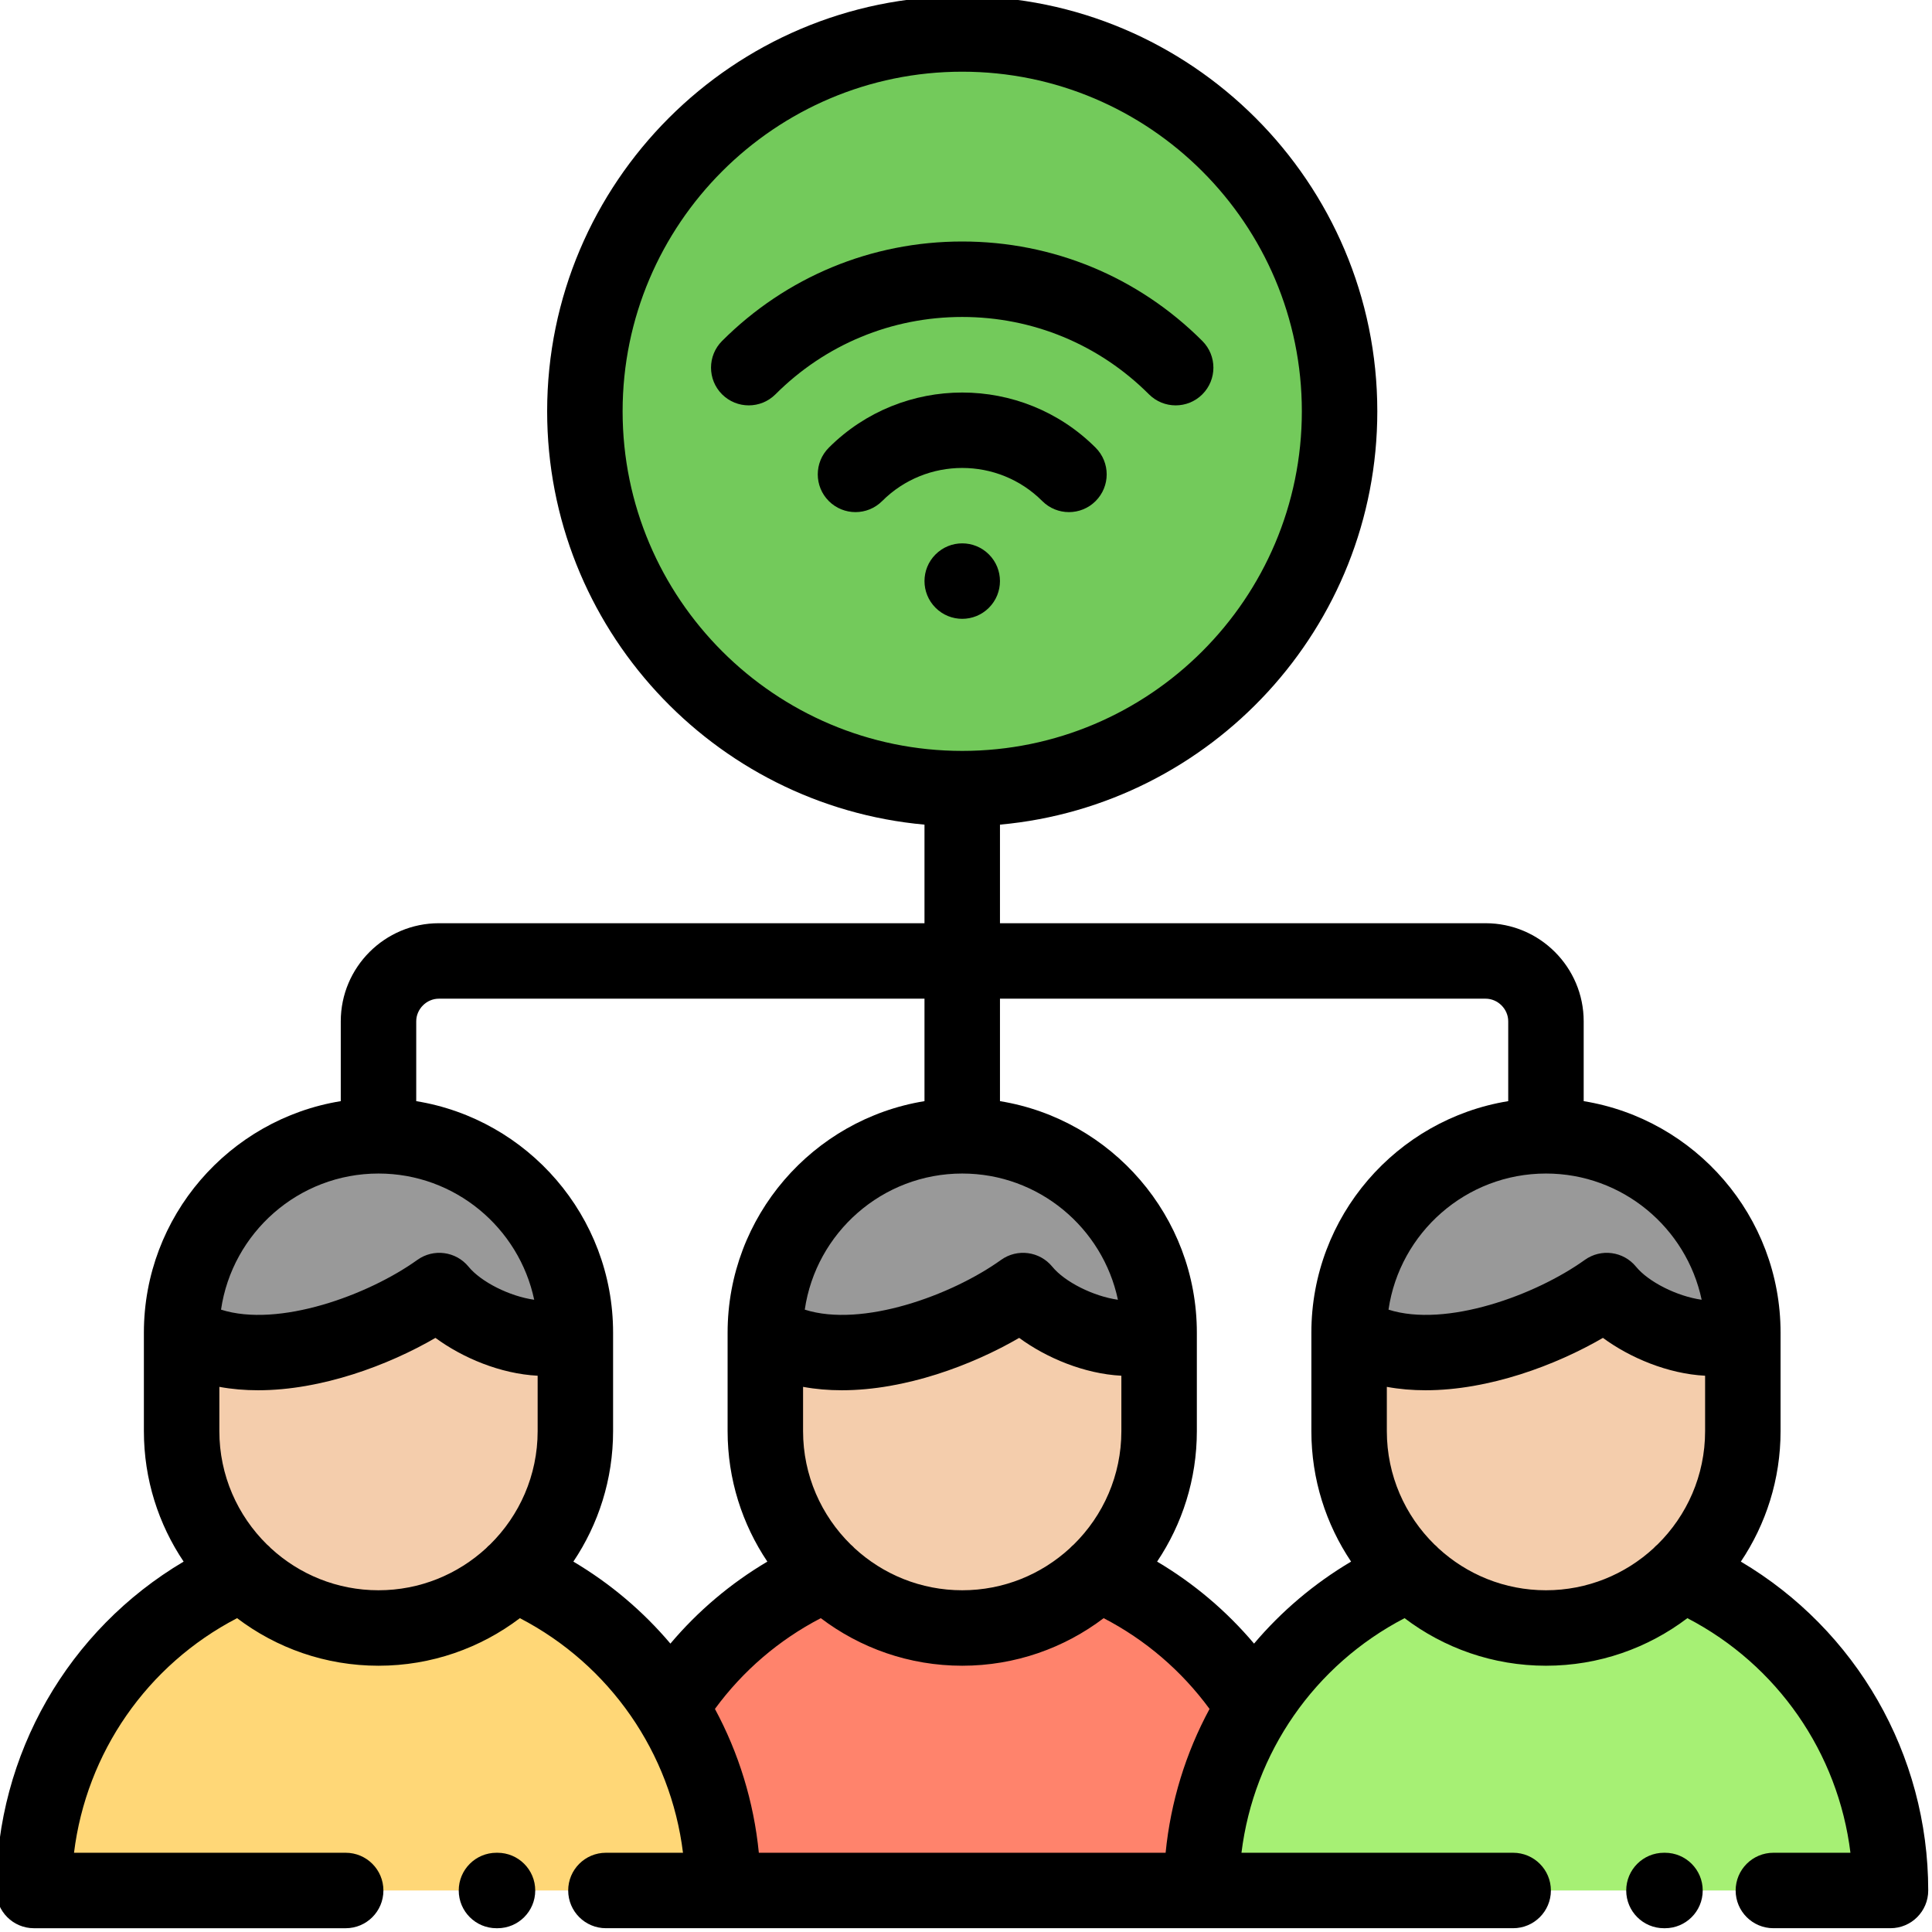 <svg width="84" height="84" viewBox="0 0 84 84" fill="none" xmlns="http://www.w3.org/2000/svg">
<g clip-path="url(#clip0_1019_1974)">
<path fill-rule="evenodd" clip-rule="evenodd" d="M25.016 57.941C25.016 53.233 21.164 49.382 16.457 49.382C11.749 49.382 7.896 53.233 7.896 57.941C11.149 60.018 16.586 57.914 19.102 56.111C20.209 57.464 23.118 58.726 25.016 57.941Z" fill="#999999"/>
<path fill-rule="evenodd" clip-rule="evenodd" d="M25.016 57.942C23.118 58.727 20.209 57.465 19.102 56.111C16.586 57.915 11.149 60.019 7.896 57.942V62.222C7.896 64.653 8.924 66.856 10.566 68.418C12.103 69.881 14.18 70.781 16.457 70.781C18.733 70.781 20.809 69.881 22.347 68.418C23.989 66.856 25.016 64.653 25.016 62.222V57.942Z" fill="#F4CDAC"/>
<path fill-rule="evenodd" clip-rule="evenodd" d="M41.837 49.382C37.129 49.382 33.277 53.233 33.277 57.941C36.53 60.018 41.966 57.914 44.482 56.111C45.59 57.465 48.498 58.726 50.396 57.941C50.396 53.233 46.545 49.382 41.837 49.382Z" fill="#999999"/>
<path fill-rule="evenodd" clip-rule="evenodd" d="M44.482 56.11C41.966 57.914 36.53 60.018 33.277 57.941V62.221C33.277 64.653 34.305 66.856 35.947 68.418C37.484 69.88 39.56 70.781 41.837 70.781C44.113 70.781 46.19 69.88 47.727 68.418C49.369 66.856 50.396 64.653 50.396 62.221V57.941C48.498 58.726 45.59 57.464 44.482 56.11Z" fill="#F4CDAC"/>
<path fill-rule="evenodd" clip-rule="evenodd" d="M67.216 49.382C62.508 49.382 58.656 53.233 58.656 57.941C61.909 60.018 67.345 57.914 69.861 56.111C70.969 57.465 73.877 58.726 75.776 57.941C75.776 53.233 71.924 49.382 67.216 49.382Z" fill="#999999"/>
<path fill-rule="evenodd" clip-rule="evenodd" d="M69.861 56.11C67.346 57.914 61.909 60.018 58.656 57.941V62.221C58.656 64.653 59.684 66.856 61.325 68.418C62.863 69.88 64.939 70.781 67.216 70.781C69.492 70.781 71.569 69.88 73.106 68.418C74.748 66.856 75.776 64.653 75.776 62.221V57.941C73.877 58.726 70.969 57.464 69.861 56.11Z" fill="#F4CDAC"/>
<path fill-rule="evenodd" clip-rule="evenodd" d="M67.216 70.781C64.94 70.781 62.863 69.881 61.326 68.418C58.51 69.623 56.14 71.666 54.526 74.233C53.075 76.539 52.236 79.269 52.236 82.195H82.196C82.196 76.013 78.451 70.707 73.106 68.419C71.569 69.881 69.493 70.781 67.216 70.781Z" fill="#A6F074"/>
<path fill-rule="evenodd" clip-rule="evenodd" d="M54.526 74.233C52.912 71.666 50.541 69.623 47.726 68.419C46.188 69.881 44.112 70.781 41.836 70.781C39.559 70.781 37.483 69.881 35.946 68.418C33.13 69.623 30.76 71.666 29.146 74.233C30.597 76.539 31.436 79.269 31.436 82.195H52.236C52.236 79.269 53.075 76.539 54.526 74.233Z" fill="#FF836C"/>
<path fill-rule="evenodd" clip-rule="evenodd" d="M31.436 82.195C31.436 79.269 30.597 76.539 29.147 74.233C27.532 71.666 25.161 69.623 22.346 68.419C20.809 69.881 18.733 70.781 16.456 70.781C14.179 70.781 12.103 69.881 10.565 68.418C5.221 70.707 1.477 76.013 1.477 82.195H31.436Z" fill="#FFD777"/>
<path fill-rule="evenodd" clip-rule="evenodd" d="M58.242 17.882C58.242 26.942 50.897 34.288 41.836 34.288C32.775 34.288 25.43 26.942 25.43 17.882C25.43 8.821 32.775 1.476 41.836 1.476C50.897 1.476 58.242 8.821 58.242 17.882Z" fill="#73CA5B"/>
<path d="M21.63 80.555H21.586C20.68 80.555 19.945 81.289 19.945 82.195C19.945 83.102 20.68 83.836 21.586 83.836H21.63C22.536 83.836 23.271 83.102 23.271 82.195C23.271 81.289 22.536 80.555 21.63 80.555Z" fill="black"/>
<path d="M72.39 80.555H72.346C71.439 80.555 70.705 81.289 70.705 82.195C70.705 83.102 71.439 83.836 72.346 83.836H72.39C73.296 83.836 74.031 83.102 74.031 82.195C74.031 81.289 73.296 80.555 72.39 80.555Z" fill="black"/>
<path d="M75.689 67.896C76.779 66.273 77.416 64.321 77.416 62.223V57.962C77.416 57.956 77.416 57.952 77.416 57.947V57.942C77.416 52.876 73.703 48.663 68.856 47.876V44.405C68.856 42.053 66.943 40.14 64.591 40.14H43.477V35.854C52.662 35.022 59.883 27.281 59.883 17.883C59.883 7.932 51.787 -0.164 41.836 -0.164C31.885 -0.164 23.789 7.932 23.789 17.883C23.789 27.281 31.01 35.022 40.195 35.854V40.14H19.081C16.729 40.14 14.816 42.053 14.816 44.405V47.876C9.969 48.663 6.256 52.877 6.256 57.942V62.223C6.256 64.321 6.893 66.273 7.984 67.896C2.974 70.862 -0.164 76.265 -0.164 82.195C-0.164 83.102 0.57 83.836 1.477 83.836H15.03C15.935 83.836 16.67 83.102 16.67 82.195C16.67 81.289 15.935 80.555 15.03 80.555H3.218C3.753 76.207 6.395 72.387 10.308 70.355C12.019 71.652 14.149 72.423 16.456 72.423C18.763 72.423 20.894 71.652 22.604 70.355C26.518 72.387 29.16 76.207 29.695 80.555H26.344C25.439 80.555 24.704 81.289 24.704 82.195C24.704 83.101 25.439 83.835 26.344 83.835H65.789C66.695 83.835 67.43 83.101 67.43 82.195C67.43 81.289 66.695 80.555 65.789 80.555H53.977C54.512 76.207 57.155 72.387 61.068 70.355C62.779 71.652 64.909 72.423 67.216 72.423C69.523 72.423 71.653 71.652 73.364 70.355C77.277 72.387 79.919 76.207 80.454 80.555H77.104C76.198 80.555 75.463 81.289 75.463 82.195C75.463 83.101 76.198 83.835 77.104 83.835H82.195C83.101 83.835 83.836 83.101 83.836 82.195C83.836 76.265 80.698 70.862 75.689 67.896ZM27.07 17.883C27.07 9.741 33.694 3.117 41.836 3.117C49.978 3.117 56.602 9.741 56.602 17.883C56.602 26.024 49.978 32.648 41.836 32.648C33.694 32.648 27.07 26.024 27.07 17.883ZM73.985 56.511C72.921 56.362 71.676 55.74 71.131 55.073C70.583 54.403 69.609 54.274 68.905 54.778C66.761 56.316 62.869 57.737 60.37 56.941C60.857 53.599 63.741 51.023 67.216 51.023C70.541 51.023 73.324 53.381 73.985 56.511ZM16.456 51.023C19.781 51.023 22.564 53.381 23.226 56.511C22.162 56.362 20.917 55.74 20.371 55.073C19.823 54.403 18.849 54.274 18.146 54.778C16.001 56.316 12.11 57.737 9.61 56.941C10.098 53.599 12.982 51.023 16.456 51.023ZM16.456 69.142C14.653 69.142 13.008 68.448 11.776 67.313C11.723 67.255 11.668 67.202 11.609 67.154C10.332 65.897 9.537 64.151 9.537 62.223V60.298C10.087 60.4 10.651 60.446 11.222 60.446C13.978 60.446 16.881 59.362 18.932 58.169C20.111 59.036 21.757 59.731 23.376 59.814V62.223C23.376 64.149 22.583 65.894 21.308 67.15C21.246 67.2 21.189 67.255 21.135 67.315C19.902 68.448 18.258 69.142 16.456 69.142ZM24.929 67.896C26.019 66.273 26.656 64.321 26.656 62.223V57.962C26.656 57.956 26.656 57.952 26.656 57.947V57.942C26.656 52.876 22.944 48.663 18.097 47.876V44.405C18.097 43.871 18.547 43.421 19.081 43.421H40.195V47.876C35.349 48.663 31.635 52.877 31.635 57.942V62.223C31.635 64.321 32.273 66.273 33.363 67.896C31.767 68.841 30.346 70.042 29.148 71.461C27.964 70.061 26.544 68.853 24.929 67.896ZM50.679 80.555H32.993C32.774 78.332 32.115 76.212 31.084 74.301C32.3 72.643 33.867 71.299 35.687 70.355C37.398 71.652 39.528 72.423 41.836 72.423C44.144 72.423 46.274 71.652 47.985 70.355C49.805 71.299 51.372 72.643 52.589 74.301C51.557 76.212 50.898 78.332 50.679 80.555ZM34.916 60.298C35.466 60.4 36.03 60.446 36.601 60.446C39.358 60.446 42.261 59.361 44.312 58.169C45.491 59.035 47.137 59.73 48.755 59.814V62.223C48.755 64.15 47.963 65.895 46.687 67.151C46.626 67.201 46.568 67.256 46.514 67.315C45.282 68.448 43.639 69.142 41.836 69.142C40.033 69.142 38.389 68.448 37.156 67.314C37.103 67.256 37.047 67.202 36.988 67.153C35.711 65.897 34.916 64.151 34.916 62.223V60.298ZM45.751 55.073C45.203 54.403 44.229 54.274 43.525 54.778C41.381 56.316 37.489 57.737 34.99 56.941C35.477 53.599 38.361 51.023 41.836 51.023C45.161 51.023 47.944 53.381 48.605 56.511C47.542 56.361 46.297 55.74 45.751 55.073ZM54.524 71.461C53.326 70.042 51.905 68.841 50.309 67.896C51.399 66.272 52.037 64.32 52.037 62.222V57.962C52.037 57.956 52.037 57.951 52.037 57.946V57.942C52.037 52.876 48.324 48.663 43.477 47.876V43.421H64.591C65.125 43.421 65.575 43.871 65.575 44.405V47.876C60.728 48.663 57.016 52.876 57.016 57.942V62.222C57.016 64.321 57.653 66.272 58.743 67.896C57.128 68.853 55.708 70.061 54.524 71.461ZM62.535 67.312C62.483 67.255 62.428 67.202 62.369 67.154C61.091 65.898 60.297 64.152 60.297 62.223V60.298C60.846 60.4 61.41 60.446 61.981 60.446C64.737 60.446 67.641 59.361 69.692 58.169C70.871 59.035 72.516 59.73 74.135 59.814V62.223C74.135 64.15 73.343 65.894 72.067 67.15C72.006 67.2 71.948 67.255 71.894 67.315C70.662 68.448 69.018 69.142 67.216 69.142C65.412 69.142 63.768 68.448 62.535 67.312Z" fill="black"/>
<path d="M42.996 24.105C42.355 23.464 41.317 23.464 40.676 24.105C40.035 24.745 40.035 25.784 40.676 26.425C41.317 27.066 42.355 27.066 42.996 26.425C43.637 25.784 43.637 24.745 42.996 24.105Z" fill="black"/>
<path d="M49.956 17.145C50.597 17.785 51.636 17.785 52.276 17.145C52.917 16.504 52.917 15.466 52.276 14.825C49.487 12.036 45.779 10.5 41.835 10.5C37.891 10.5 34.183 12.036 31.394 14.825C30.754 15.465 30.754 16.504 31.394 17.145C31.715 17.465 32.134 17.625 32.554 17.625C32.974 17.625 33.394 17.465 33.715 17.145C35.883 14.976 38.767 13.781 41.835 13.781C44.903 13.781 47.787 14.976 49.956 17.145Z" fill="black"/>
<path d="M45.316 21.785C45.636 22.106 46.057 22.266 46.476 22.266C46.896 22.266 47.316 22.106 47.636 21.785C48.277 21.144 48.277 20.106 47.636 19.465C44.438 16.267 39.234 16.267 36.035 19.465C35.395 20.106 35.395 21.144 36.035 21.785C36.676 22.426 37.714 22.426 38.355 21.785C40.275 19.866 43.397 19.866 45.316 21.785Z" fill="black"/>
</g>
<defs>
<clipPath id="clip0_1019_1974">
<rect width="84" height="84" fill="white"/>
</clipPath>
</defs>
</svg>
